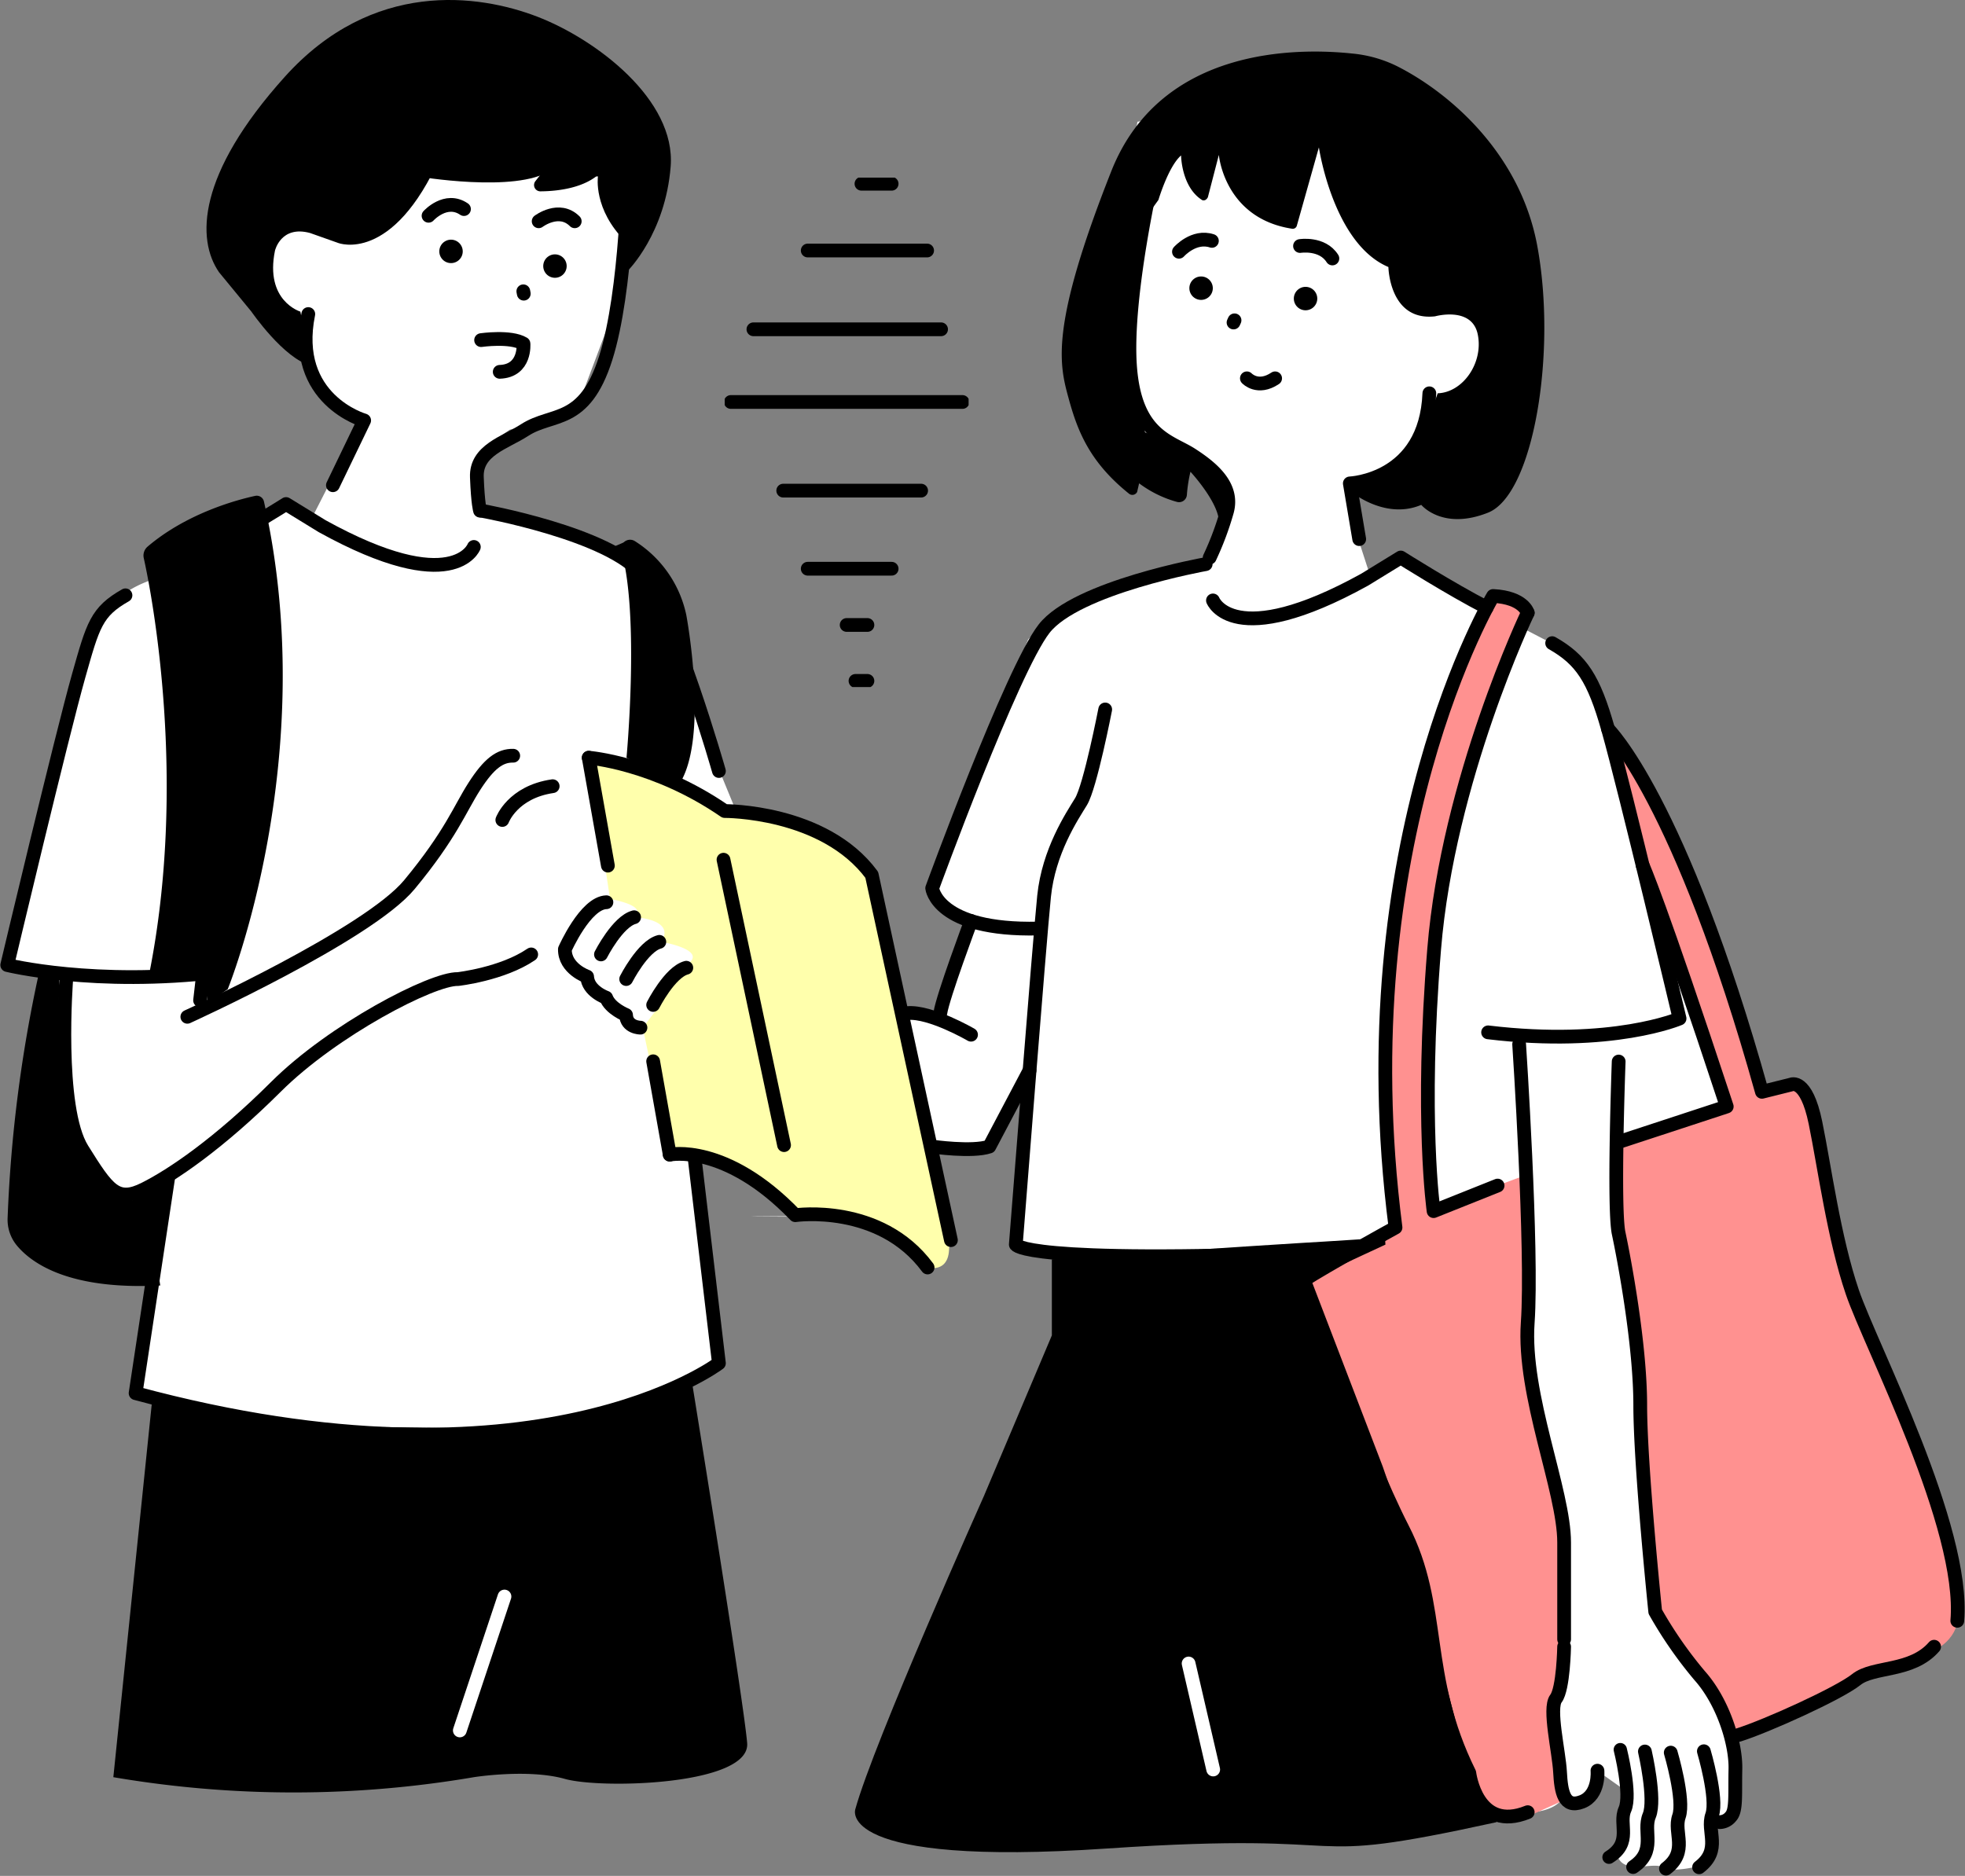 <svg xmlns="http://www.w3.org/2000/svg" xmlns:xlink="http://www.w3.org/1999/xlink" width="371.531" height="354.718" viewBox="0 0 371.531 354.718">
  <rect x="0" y="0" width="371.531" height="354.718" fill="#808080" stroke="none"/>
  <defs>
    <clipPath id="clip-path">
      <rect id="長方形_53493" data-name="長方形 53493" width="46.116" height="96.325" fill="none"/>
    </clipPath>
    <clipPath id="clip-path-3">
      <rect id="長方形_53579" data-name="長方形 53579" width="371.531" height="354.718" fill="none"/>
    </clipPath>
  </defs>
  <g id="グループ_163103" data-name="グループ 163103" transform="translate(-702.629 -209.074)">
    <g id="グループ_162353" data-name="グループ 162353" transform="translate(839.652 242.661)">
      <line id="線_13318" data-name="線 13318" x2="22.574" transform="translate(15.697 13.782)" fill="none" stroke="#000" stroke-linecap="round" stroke-linejoin="round" stroke-width="2.6"/>
      <line id="線_13319" data-name="線 13319" x2="35.483" transform="translate(5.428 28.68)" fill="none" stroke="#000" stroke-linecap="round" stroke-linejoin="round" stroke-width="2.6"/>
      <g id="グループ_162350" data-name="グループ 162350" transform="translate(0 0)">
        <g id="グループ_162349" data-name="グループ 162349" clip-path="url(#clip-path)">
          <line id="線_13320" data-name="線 13320" x2="43.794" transform="translate(1.161 42.425)" fill="none" stroke="#000" stroke-linecap="round" stroke-linejoin="round" stroke-width="2.6"/>
        </g>
      </g>
      <line id="線_13321" data-name="線 13321" x2="26.073" transform="translate(11.065 59.187)" fill="none" stroke="#000" stroke-linecap="round" stroke-linejoin="round" stroke-width="2.6"/>
      <line id="線_13322" data-name="線 13322" x2="15.866" transform="translate(15.697 73.955)" fill="none" stroke="#000" stroke-linecap="round" stroke-linejoin="round" stroke-width="2.6"/>
      <line id="線_13323" data-name="線 13323" x2="3.926" transform="translate(23.058 84.59)" fill="none" stroke="#000" stroke-linecap="round" stroke-linejoin="round" stroke-width="2.6"/>
      <g id="グループ_162352" data-name="グループ 162352" transform="translate(0 0)">
        <g id="グループ_162351" data-name="グループ 162351" clip-path="url(#clip-path)">
          <line id="線_13324" data-name="線 13324" x2="2.256" transform="translate(24.728 95.164)" fill="none" stroke="#000" stroke-linecap="round" stroke-linejoin="round" stroke-width="2.6"/>
          <line id="線_13325" data-name="線 13325" x2="5.707" transform="translate(25.856 1.161)" fill="none" stroke="#000" stroke-linecap="round" stroke-linejoin="round" stroke-width="2.6"/>
        </g>
      </g>
    </g>
    <g id="グループ_162758" data-name="グループ 162758">
      <g id="グループ_162737" data-name="グループ 162737" transform="translate(702.629 209.074)">
        <g id="グループ_162738" data-name="グループ 162738">
          <g id="グループ_162737-2" data-name="グループ 162737" clip-path="url(#clip-path-3)">
            <path id="パス_338340" data-name="パス 338340" d="M47.64,39.124,101.67,16.89l19.541,8.568-4.086,29.375-8.477,22.556L96.319,80.383l-4.7,3.288-.966,7.881v3.873l24.7,7.756,6.405,5.22,11.608,28.827,3.336,15s17.909-2.263,27.807,12.069l5.663,26.136h7.3l5.806-17.416s-7.214-.857-7.345-6.277l18.409-46.7s9.166-9.25,22.153-11.876l11.146-2.626,3.44-8.035-2.064-9.414-11.774-3.358-9.616-24.774,7.39-37.81,36.368-5.259,24.785,19.736,10.74,31.245L273.376,90.619,254.141,90.5l2.533,10.3,2.244,6.922,5.608-3.442,16.253,8.248,2.563-.975,4.579,2.171-1.007,3.7,8.165,4.25s6.695,7.7,8.645,15.044l3.461,4.5s21,37.7,25.1,62.2l.533,1.89,7.119-1.469,2.485,5.158,6.072,29.53,16.882,43s7.272,18.279,4.38,23.8-6.661,6.849-6.661,6.849-9.717,2.747-13.039,4.71-22.184,10.661-22.184,10.661.437,12.244-.874,13.685-.524,2.056-1.748,2.141a18.409,18.409,0,0,1-2.1.037s.964,6-1.833,8.532c0,0-5.071,1.4-6.994.261s-8.332,1.892-8.712-3.12c0,0,1.954-3.993,1.7-6.731a28.477,28.477,0,0,1-.075-4.662l-5.071-3.585s-1.019,6.606-4.618,5.751l-2.172-.644s-1.444,2.847-7.683,2.623-12.447-.176-12.447-.176L220.7,238.539l-28.928-4.6,1.649-31.582-7.72,13.8-9.842.5,3.621,17.7s.209,3.272-5.689,2.6c0,0-4.1-7.843-23.1-7.843s-.725.087-.725.087-4.633-8.637-19.147-12.143l4.045,40.11-7.606,4.08L53.138,285.268,29.984,263.514,25.323,262.3,29.7,236.309,4.05,217.056,10.849,184l-9.8-2.653,16.182-63.216a20.587,20.587,0,0,1,14.094-10.044L54.7,94.172l4.372,2.6L67.639,79.99l.612-1.487S56.97,72.563,57.816,64.466L46.073,50.891Z" transform="translate(0.054 0.872)" fill="#fff"/>
          </g>
        </g>
        <g id="グループ_162740" data-name="グループ 162740">
          <g id="グループ_162739" data-name="グループ 162739" clip-path="url(#clip-path-3)">
            <path id="パス_338341" data-name="パス 338341" d="M43.225,96.45l10.793-5.757s25.852,19.345,35.506,8.117c0,0,2.831-2.559,1.114-7.126s.553-.992.553-.992L119.9,102.062l22.558,54.84-11.569,56.11,4.978,40.152s-31.88,20.523-79.628,11.576l-30.925-6.18,6.432-40.893,34.419-27.786,17.721-8.645S96.9,179.808,99.671,176.3l10.163-6.763,5.533-3.546-2.813-18.746-1.186-7.907s-10.968-3.126-16.708-.572l-6.191,7.227-9.155,14.223L67.951,170.252,40.278,184.277l-3.808-4.823S12.3,182.7,1.3,177.865l13.8-55.736s.9-10.561,8.555-14.174S43.225,96.45,43.225,96.45" transform="translate(0.067 4.613)" fill="#fff"/>
            <path id="パス_338342" data-name="パス 338342" d="M289.117,132.065l6.47,8.351,13.923,31.11,8.437,27.849h8.113l2.253,7.391,8.25,34.043,15.492,39.052,3.184,18.613s.746,4.886-6.032,7.536S336.69,308.7,334.113,311.1s-21.854,10.149-21.854,10.149l-14.22-23.313L295.2,258.9l-2.983-26.877-1.095-9.821-.376-14.072,20.458-6.12-14.9-43.616Z" transform="translate(14.925 6.817)" fill="#ff9190"/>
            <path id="パス_338343" data-name="パス 338343" d="M276.443,216.647,258,223.5l-.133-18.678,1.415-37.889,10.646-39.806,7.189-17.285-5.841-2.927-8.667,16.827-7.1,23.253-4.6,27.509-.926,31.235,2.655,20.415-17.951,9.326,22.382,59.411,1.908,34.184,11.345,9.183,6.8-.461,6.864-3.1-1.706-17.767L284,308.625V284.233l-7.265-28.21Z" transform="translate(12.115 5.519)" fill="#ff9190"/>
            <path id="パス_338344" data-name="パス 338344" d="M121.159,211.292s12.4-1.654,23.741,11.453c0,0,19.1-.671,25.015,9.89,0,0,5.031,1.45,3.9-5.639s-14.661-70.411-14.661-70.411-9.558-9.209-28.21-9.674c0,0-17.441-13.469-24.981-10l4,26.653s5.777.179,4.462,2.835c0,0,6.751.6,5.167,4.66,0,0,7.142,1.87,4.7,4.364s-8.235,11.856-8.235,11.856Z" transform="translate(5.47 7.038)" fill="#ffffac"/>
            <path id="パス_338345" data-name="パス 338345" d="M116.285,185.985l-9.082-7.691-5.636-7.647,7.359-9.18s8.716,1.156,5.725,3.638c0,0,7.9.278,5.167,4.659,0,0,9.167,1.549,4.7,4.364a11.519,11.519,0,0,0-5.1,7.563l-.611,1Z" transform="translate(5.243 8.335)" fill="#fff"/>
          </g>
        </g>
        <g id="グループ_162742" data-name="グループ 162742">
          <g id="グループ_162741" data-name="グループ 162741" clip-path="url(#clip-path-3)">
            <path id="パス_338346" data-name="パス 338346" d="M208.728,259.261l-30.649,10.283s-20.814,46.534-24.3,59.192c0,0-3.926,10.914,47.539,7.424s33.381,3.867,73.706-4.985l-4.6-7-8.029-30.854-6.812-23.939Z" transform="translate(7.935 13.383)"/>
            <path id="パス_338347" data-name="パス 338347" d="M280.788,45.924C277.5,28.32,263.975,16.9,254.219,12a24.187,24.187,0,0,0-8.307-2.346c-10.4-1.113-36.323-1.327-45.646,22.237-11.776,29.766-9.81,36.635-8.012,43.177,1.7,6.2,4.058,11.957,11.387,17.83a1.008,1.008,0,0,0,1.509-.356l.373-1.627a21.433,21.433,0,0,0,7.109,3.5,1.485,1.485,0,0,0,1.92-1.289,27.721,27.721,0,0,1,.678-4.4s5.846,6.293,5.372,10.058l2.274-7.032L217.6,87.085l-6.382-3.92-4.566-1.9-2.421-11.844L205.377,42.6l3.8-5.275s1.881-6.337,4.28-8.409c0,0,.053,6,4.012,8.455.3.087.711.076,1.053-.548l2.079-8.017s1,12,13.862,13.971a.8.8,0,0,0,.875-.557l4.177-14.831S242.19,45.6,252.657,50.013c0,0,.163,10.3,8.831,9.323,0,0,6.975-1.962,8.067,3.435s-2.833,10.958-7.576,11.121L258.09,84.7l-12.46,7.815s6.426,5.374,13.241,2.471c0,0,4.012,4.906,12.636,1.471s13.041-30.42,9.28-50.537" transform="translate(9.854 0.478)"/>
            <path id="パス_338348" data-name="パス 338348" d="M252.3,265.806,238.728,230.4l14.09-6.541-.084-1.31s-11.557.763-15.591.981-47.393,3.1-47.393,3.1v14.392l-12.867,30.42,78.974,3.133-.044-.306-1.268-1.967Z" transform="translate(9.131 11.488)"/>
            <path id="パス_338349" data-name="パス 338349" d="M116.846,51.125s7.032-6.965,8.043-19.629S110.737,7.406,99.663,3.148,68.525-3.924,51.931,14.523,35.2,45.28,39.506,51.49L45.6,58.9s6.207,9.034,11.327,10.235L54.875,58.923s-6.752-2-4.8-11.531c0,0,1.113-4.834,6.637-3.333l5.328,1.887S72.31,49.992,81.368,29.556l33.6,4.319Z" transform="translate(1.916 0)"/>
            <path id="パス_338350" data-name="パス 338350" d="M75,32.207s18.719,3.221,25.2-1.121S76.87,22.14,76.87,22.14Z" transform="translate(3.872 1.143)"/>
            <path id="パス_338351" data-name="パス 338351" d="M100.78,27.113l-4.5,5.758a1.191,1.191,0,0,0,.929,1.934c3.133-.021,8.609-.558,11.643-3.794a1.22,1.22,0,0,0-.452-1.979l-6.262-2.3a1.2,1.2,0,0,0-1.352.385" transform="translate(4.956 1.376)"/>
            <path id="パス_338352" data-name="パス 338352" d="M107.508,32.223s-.933,6.186,5.213,12.277.195-22.005.195-22.005l-4.66,8.731Z" transform="translate(5.547 1.161)"/>
            <path id="パス_338353" data-name="パス 338353" d="M25.851,100.933c1.54,6.909,8.313,42.26,1.014,78.689l11.024-.206-.044,5.664,3.88-2.627S59.5,138.771,48.574,90.236a1.4,1.4,0,0,0-1.649-1.072c-3.459.75-12.934,3.273-20.368,9.611a2.218,2.218,0,0,0-.707,2.158" transform="translate(1.332 4.601)"/>
            <path id="パス_338354" data-name="パス 338354" d="M27.719,251.892,20.377,323.2a202.694,202.694,0,0,0,68.162,0s10.238-1.635,17.22.327,35.113,1.161,34.458-6.779-10.358-67.772-10.358-67.772l-29.547,8.414-43.123-.564Z" transform="translate(1.052 12.852)"/>
            <path id="パス_338355" data-name="パス 338355" d="M218.271,51.927a2.215,2.215,0,1,1-2.215-2.215,2.215,2.215,0,0,1,2.215,2.215" transform="translate(11.039 2.566)"/>
            <path id="パス_338356" data-name="パス 338356" d="M232.623,53.794a2.215,2.215,0,1,0,2.215-2.215,2.215,2.215,0,0,0-2.215,2.215" transform="translate(12.008 2.663)"/>
            <path id="パス_338357" data-name="パス 338357" d="M97.735,47.427a2.214,2.214,0,1,0,2.676-1.626,2.214,2.214,0,0,0-2.676,1.626" transform="translate(5.042 2.361)"/>
            <path id="パス_338358" data-name="パス 338358" d="M83.35,45.836a2.214,2.214,0,1,1-1.626-2.676,2.214,2.214,0,0,1,1.626,2.676" transform="translate(4.077 2.225)"/>
            <path id="パス_338359" data-name="パス 338359" d="M111.746,99.261A1.7,1.7,0,0,1,114.3,97.33,21.87,21.87,0,0,1,124,111.3s4.393,23.368-1.4,32.073l-9.91-5.1s2.5-26.609-.946-39.007" transform="translate(5.765 5.01)"/>
            <path id="パス_338360" data-name="パス 338360" d="M7.27,175.059a262.688,262.688,0,0,0-5.9,46.178,7.671,7.671,0,0,0,1.68,5.16c2.828,3.461,9.943,8.513,27.179,7.64l-.459-2.88v-8.513l1.967-9.05-6.824,4.334-5.806-2.616-5.724-8.669-2.371-16.6.082-13.948Z" transform="translate(0.07 9.037)"/>
            <path id="パス_338361" data-name="パス 338361" d="M112.267,97.527,110,98.5s4.24,2.1,4.283,1.968-2.016-2.939-2.016-2.939" transform="translate(5.678 5.034)"/>
          </g>
        </g>
        <g id="グループ_162744" data-name="グループ 162744">
          <g id="グループ_162743" data-name="グループ 162743" clip-path="url(#clip-path-3)">
            <path id="パス_338362" data-name="パス 338362" d="M279.663,115.644c5.5,3.12,7.858,6.67,10.567,16.244,3.272,11.558,13.521,54.735,13.521,54.735s-12.647,5.452-36.2,2.617" transform="translate(13.811 5.97)" fill="none" stroke="#000" stroke-linecap="round" stroke-linejoin="round" stroke-width="2.6"/>
            <path id="パス_338363" data-name="パス 338363" d="M218.081,108.363s3.816,9.813,28.676-3.926l6.83-4.192s9.522,6.019,16.253,9.473" transform="translate(11.258 5.175)" fill="none" stroke="#000" stroke-linecap="round" stroke-linejoin="round" stroke-width="2.6"/>
            <path id="パス_338364" data-name="パス 338364" d="M219.31,101.438s-24.449,4.361-30.555,12.211S167.6,162.715,167.6,162.715s.873,8.068,20.063,7.632" transform="translate(8.652 5.236)" fill="none" stroke="#000" stroke-linecap="round" stroke-linejoin="round" stroke-width="2.6"/>
            <path id="パス_338365" data-name="パス 338365" d="M199.537,127.566s-2.835,14.61-4.58,17.445-6.106,9.377-6.978,17.882-5.343,65.856-5.343,65.856.982,3.762,57.9,1.472" transform="translate(9.428 6.585)" fill="none" stroke="#000" stroke-linecap="round" stroke-linejoin="round" stroke-width="2.6"/>
            <path id="パス_338366" data-name="パス 338366" d="M312.593,312.778c5.234-1.635,18.972-7.85,22.243-10.467S345.3,301,349.555,296.1" transform="translate(16.136 15.285)" fill="none" stroke="#000" stroke-linecap="round" stroke-linejoin="round" stroke-width="2.6"/>
            <path id="パス_338367" data-name="パス 338367" d="M276.755,110.352s-.721-2.889-6.542-3.19c0,0-27.83,46.367-18.454,119.419,0,0-13.084,7.2-17.445,10.031,0,0,11.138,32.055,18.762,46.884s3.481,27.693,12.639,46.229c0,0,1.363,11.34,11.04,7.415" transform="translate(12.096 5.532)" fill="none" stroke="#000" stroke-linecap="round" stroke-linejoin="round" stroke-width="2.6"/>
            <path id="パス_338368" data-name="パス 338368" d="M275.6,110.195s-15.074,31.538-17.69,63.594-.105,49.539-.105,49.539l12.1-4.835" transform="translate(13.252 5.688)" fill="none" stroke="#000" stroke-linecap="round" stroke-linejoin="round" stroke-width="2.6"/>
            <path id="パス_338369" data-name="パス 338369" d="M289.117,131.091s13.61,13.207,29.093,68.6l5.536-1.381s2.835-1.308,4.58,7.2,3.489,21.806,6.979,32.056,21.37,44.486,19.844,62.149" transform="translate(14.925 6.767)" fill="none" stroke="#000" stroke-linecap="round" stroke-linejoin="round" stroke-width="2.6"/>
            <path id="パス_338370" data-name="パス 338370" d="M295.567,155.621s3.028,6.549,15.893,45.58l-20.432,6.706" transform="translate(15.023 8.033)" fill="none" stroke="#000" stroke-linecap="round" stroke-linejoin="round" stroke-width="2.6"/>
            <path id="パス_338371" data-name="パス 338371" d="M273.132,187.767s2.585,38.925,1.62,52.663,6.885,31.728,6.885,41.541v18.318" transform="translate(14.099 9.693)" fill="none" stroke="#000" stroke-linecap="round" stroke-linejoin="round" stroke-width="2.6"/>
            <path id="パス_338372" data-name="パス 338372" d="M291.049,190.877s-1.024,27.694,0,32.492,4.077,20.935,4.077,32.492,2.835,39.034,2.835,39.034a78.768,78.768,0,0,0,8.4,12.1c4.469,5.016,6.868,12.867,6.76,17.664s.218,7.828-.873,8.984a2.736,2.736,0,0,1-2.062,1.057" transform="translate(15.001 9.853)" fill="none" stroke="#000" stroke-linecap="round" stroke-linejoin="round" stroke-width="2.6"/>
            <path id="パス_338373" data-name="パス 338373" d="M300.432,315.14s2.646,8.941,1.556,12.048,1.876,6.586-2.459,9.895" transform="translate(15.462 16.268)" fill="none" stroke="#000" stroke-linecap="round" stroke-linejoin="round" stroke-width="2.6"/>
            <path id="パス_338374" data-name="パス 338374" d="M295.85,314.937s2.1,9.084.824,12.12,1.474,6.688-3.052,9.729" transform="translate(15.157 16.257)" fill="none" stroke="#000" stroke-linecap="round" stroke-linejoin="round" stroke-width="2.6"/>
            <path id="パス_338375" data-name="パス 338375" d="M291.423,314.6s2.138,8.474.874,11.3,1.5,6.238-3.011,9.052" transform="translate(14.933 16.24)" fill="none" stroke="#000" stroke-linecap="round" stroke-linejoin="round" stroke-width="2.51"/>
            <path id="パス_338376" data-name="パス 338376" d="M306.387,314.892s2.646,8.941,1.556,12.048,1.876,6.586-2.459,9.895" transform="translate(15.769 16.255)" fill="none" stroke="#000" stroke-linecap="round" stroke-linejoin="round" stroke-width="2.6"/>
            <path id="パス_338377" data-name="パス 338377" d="M281.32,296.095s-.134,7.96-1.55,9.814.569,10.031.775,13.848.751,6.978,4.131,5.669,2.945-5.888,2.945-5.888" transform="translate(14.416 15.285)" fill="none" stroke="#000" stroke-linecap="round" stroke-linejoin="round" stroke-width="2.6"/>
            <path id="パス_338378" data-name="パス 338378" d="M244.463,98.291l-1.774-10.535s14.381-.532,15.035-17.036" transform="translate(12.528 3.651)" fill="none" stroke="#000" stroke-linecap="round" stroke-linejoin="round" stroke-width="2.6"/>
            <path id="パス_338379" data-name="パス 338379" d="M115.852,185.946s-2.616,0-2.726-2.4c0,0-3-1.2-3.762-3.271,0,0-3.435-1.2-3.6-3.98,0,0-4.253-1.471-4.2-5.179,0,0,3.87-8.777,7.85-8.886" transform="translate(5.243 8.375)" fill="none" stroke="#000" stroke-linecap="round" stroke-linejoin="round" stroke-width="2.6"/>
            <path id="パス_338380" data-name="パス 338380" d="M108.049,171.959s3.158-6.215,6.269-7.032" transform="translate(5.578 8.514)" fill="none" stroke="#000" stroke-linecap="round" stroke-linejoin="round" stroke-width="2.6"/>
            <path id="パス_338381" data-name="パス 338381" d="M112.582,176.389s3.158-6.215,6.269-7.032" transform="translate(5.812 8.742)" fill="none" stroke="#000" stroke-linecap="round" stroke-linejoin="round" stroke-width="2.6"/>
            <path id="パス_338382" data-name="パス 338382" d="M117.432,181.043s3.158-6.215,6.269-7.032" transform="translate(6.062 8.983)" fill="none" stroke="#000" stroke-linecap="round" stroke-linejoin="round" stroke-width="2.6"/>
            <path id="パス_338383" data-name="パス 338383" d="M105.85,136.244s12.451.957,25.707,10.085c0,0,18.786-.139,27.806,12.069l14.966,69.07" transform="translate(5.464 7.033)" fill="none" stroke="#000" stroke-linecap="round" stroke-linejoin="round" stroke-width="2.6"/>
            <path id="パス_338384" data-name="パス 338384" d="M120.413,207.62s10.547-2.273,23.741,11.453c0,0,15.994-2.319,25.015,9.89" transform="translate(6.216 10.71)" fill="none" stroke="#000" stroke-linecap="round" stroke-linejoin="round" stroke-width="2.6"/>
            <line id="線_13642" data-name="線 13642" x2="3.621" y2="20.406" transform="translate(111.314 143.277)" fill="none" stroke="#000" stroke-linecap="round" stroke-linejoin="round" stroke-width="2.6"/>
            <line id="線_13643" data-name="線 13643" x2="3.135" y2="17.647" transform="translate(123.494 200.683)" fill="none" stroke="#000" stroke-linecap="round" stroke-linejoin="round" stroke-width="2.6"/>
            <line id="線_13644" data-name="線 13644" x2="11.449" y2="53.971" transform="translate(136.796 162.564)" fill="none" stroke="#000" stroke-linecap="round" stroke-linejoin="round" stroke-width="2.6"/>
            <path id="パス_338385" data-name="パス 338385" d="M174.871,165.6s-5.371,14.363-5.806,17.416" transform="translate(8.727 8.549)" fill="none" stroke="#000" stroke-linecap="round" stroke-linejoin="round" stroke-width="2.6"/>
            <path id="パス_338386" data-name="パス 338386" d="M175.176,186.254s-7.66-4.47-12.021-4.089" transform="translate(8.422 9.402)" fill="none" stroke="#000" stroke-linecap="round" stroke-linejoin="round" stroke-width="2.6"/>
            <path id="パス_338387" data-name="パス 338387" d="M167.6,206.873s7.535,1.091,10.805,0l7.6-14.395" transform="translate(8.652 9.936)" fill="none" stroke="#000" stroke-linecap="round" stroke-linejoin="round" stroke-width="2.6"/>
            <line id="線_13645" data-name="線 13645" y1="0.416" x2="0.189" transform="translate(233.229 60.569)" fill="none" stroke="#000" stroke-linecap="round" stroke-linejoin="round" stroke-width="2.6"/>
            <path id="パス_338388" data-name="パス 338388" d="M207.652,30.971s-5.405,23.213-4.484,36.567,7.639,14.231,11.667,16.846c3.727,2.42,8.053,5.865,6.654,10.788a56.755,56.755,0,0,1-3.252,8.671" transform="translate(10.482 1.599)" fill="none" stroke="#000" stroke-linecap="round" stroke-linejoin="round" stroke-width="2.6"/>
            <path id="パス_338389" data-name="パス 338389" d="M224.181,68.026s2.04,2.208,5.342,0" transform="translate(11.572 3.512)" fill="none" stroke="#000" stroke-linecap="round" stroke-linejoin="round" stroke-width="2.6"/>
            <path id="パス_338390" data-name="パス 338390" d="M23.657,107.042c-5.5,3.12-6.128,5.6-8.838,15.176C11.549,133.775,1.3,176.952,1.3,176.952s16.553,4.121,40.1,1.287" transform="translate(0.067 5.526)" fill="none" stroke="#000" stroke-linecap="round" stroke-linejoin="round" stroke-width="2.6"/>
            <path id="パス_338391" data-name="パス 338391" d="M87.734,98.745s-3.816,9.813-28.676-3.926l-6.83-4.192s-9.522,6.019-16.253,9.473" transform="translate(1.857 4.678)" fill="none" stroke="#000" stroke-linecap="round" stroke-linejoin="round" stroke-width="2.6"/>
            <path id="パス_338392" data-name="パス 338392" d="M86.5,91.82s24.449,4.361,30.555,12.211,14.409,37.022,14.409,37.022" transform="translate(4.465 4.74)" fill="none" stroke="#000" stroke-linecap="round" stroke-linejoin="round" stroke-width="2.6"/>
            <path id="パス_338393" data-name="パス 338393" d="M60.106,88.839l5.91-12.252S52.172,72.659,55.452,56.47" transform="translate(2.837 2.915)" fill="none" stroke="#000" stroke-linecap="round" stroke-linejoin="round" stroke-width="2.6"/>
            <line id="線_13646" data-name="線 13646" x1="0.085" y1="0.449" transform="translate(98.947 55.083)" fill="none" stroke="#000" stroke-linecap="round" stroke-linejoin="round" stroke-width="2.6"/>
            <path id="パス_338394" data-name="パス 338394" d="M114.41,29.613s-.257,23.833-4.319,36.587S100.071,76.36,94.76,79.8c-3.729,2.415-9.214,3.788-9.023,8.9s.6,6.334.6,6.334" transform="translate(4.426 1.529)" fill="none" stroke="#000" stroke-linecap="round" stroke-linejoin="round" stroke-width="2.6"/>
            <path id="パス_338395" data-name="パス 338395" d="M11.929,176.273s-1.892,24.285,3.015,32.162,6.542,10.167,11.775,7.55,14.065-8.584,24.86-19.338,29.575-20.506,34.413-20.373c0,0,8.4-.94,13.847-4.659" transform="translate(0.597 8.859)" fill="none" stroke="#000" stroke-linecap="round" stroke-linejoin="round" stroke-width="2.6"/>
            <path id="パス_338396" data-name="パス 338396" d="M33.681,185.254s34.141-15.51,41.991-25,9.492-14.239,12.269-18.567,4.849-5.855,7.357-5.8" transform="translate(1.739 7.015)" fill="none" stroke="#000" stroke-linecap="round" stroke-linejoin="round" stroke-width="2.6"/>
            <line id="線_13647" data-name="線 13647" x1="0.579" y2="5.065" transform="translate(37.832 184.097)" fill="none" stroke="#000" stroke-linecap="round" stroke-linejoin="round" stroke-width="2.6"/>
            <path id="パス_338397" data-name="パス 338397" d="M130.1,208.421l4.57,38.6s-34.4,26.156-110.291,5.658l6.17-40.8" transform="translate(1.259 10.759)" fill="none" stroke="#000" stroke-linecap="round" stroke-linejoin="round" stroke-width="2.6"/>
            <path id="パス_338398" data-name="パス 338398" d="M86.5,61.166s5.579-.8,8.011.667c0,0,.468,5.16-4.491,5.332" transform="translate(4.465 3.146)" fill="none" stroke="#000" stroke-linecap="round" stroke-linejoin="round" stroke-width="2.6"/>
            <path id="パス_338399" data-name="パス 338399" d="M77.05,38.9s3.261-3.613,6.7-1.268" transform="translate(3.977 1.902)" fill="none" stroke="#000" stroke-linecap="round" stroke-linejoin="round" stroke-width="2.6"/>
            <path id="パス_338400" data-name="パス 338400" d="M96.848,39.852s3.876-2.943,6.82,0" transform="translate(4.999 1.99)" fill="none" stroke="#000" stroke-linecap="round" stroke-linejoin="round" stroke-width="2.6"/>
            <path id="パス_338401" data-name="パス 338401" d="M233.733,44.239s4.2-.679,6.121,2.356" transform="translate(12.066 2.28)" fill="none" stroke="#000" stroke-linecap="round" stroke-linejoin="round" stroke-width="2.6"/>
            <path id="パス_338402" data-name="パス 338402" d="M211.968,45.379s2.824-3.187,6.23-2.052" transform="translate(10.942 2.224)" fill="none" stroke="#000" stroke-linecap="round" stroke-linejoin="round" stroke-width="2.6"/>
            <path id="パス_338403" data-name="パス 338403" d="M90.316,147.756s1.94-5.285,9.518-6.39" transform="translate(4.662 7.297)" fill="none" stroke="#000" stroke-linecap="round" stroke-linejoin="round" stroke-width="2.6"/>
          </g>
        </g>
      </g>
      <line id="線_13338" data-name="線 13338" y1="25.323" x2="8.441" transform="translate(789.571 510.965)" fill="none" stroke="#fff" stroke-linecap="round" stroke-width="2.6"/>
      <line id="線_13339" data-name="線 13339" x2="4.649" y2="20.047" transform="translate(927.364 523.627)" fill="none" stroke="#fff" stroke-linecap="round" stroke-width="2.6"/>
    </g>
  </g>
</svg>
